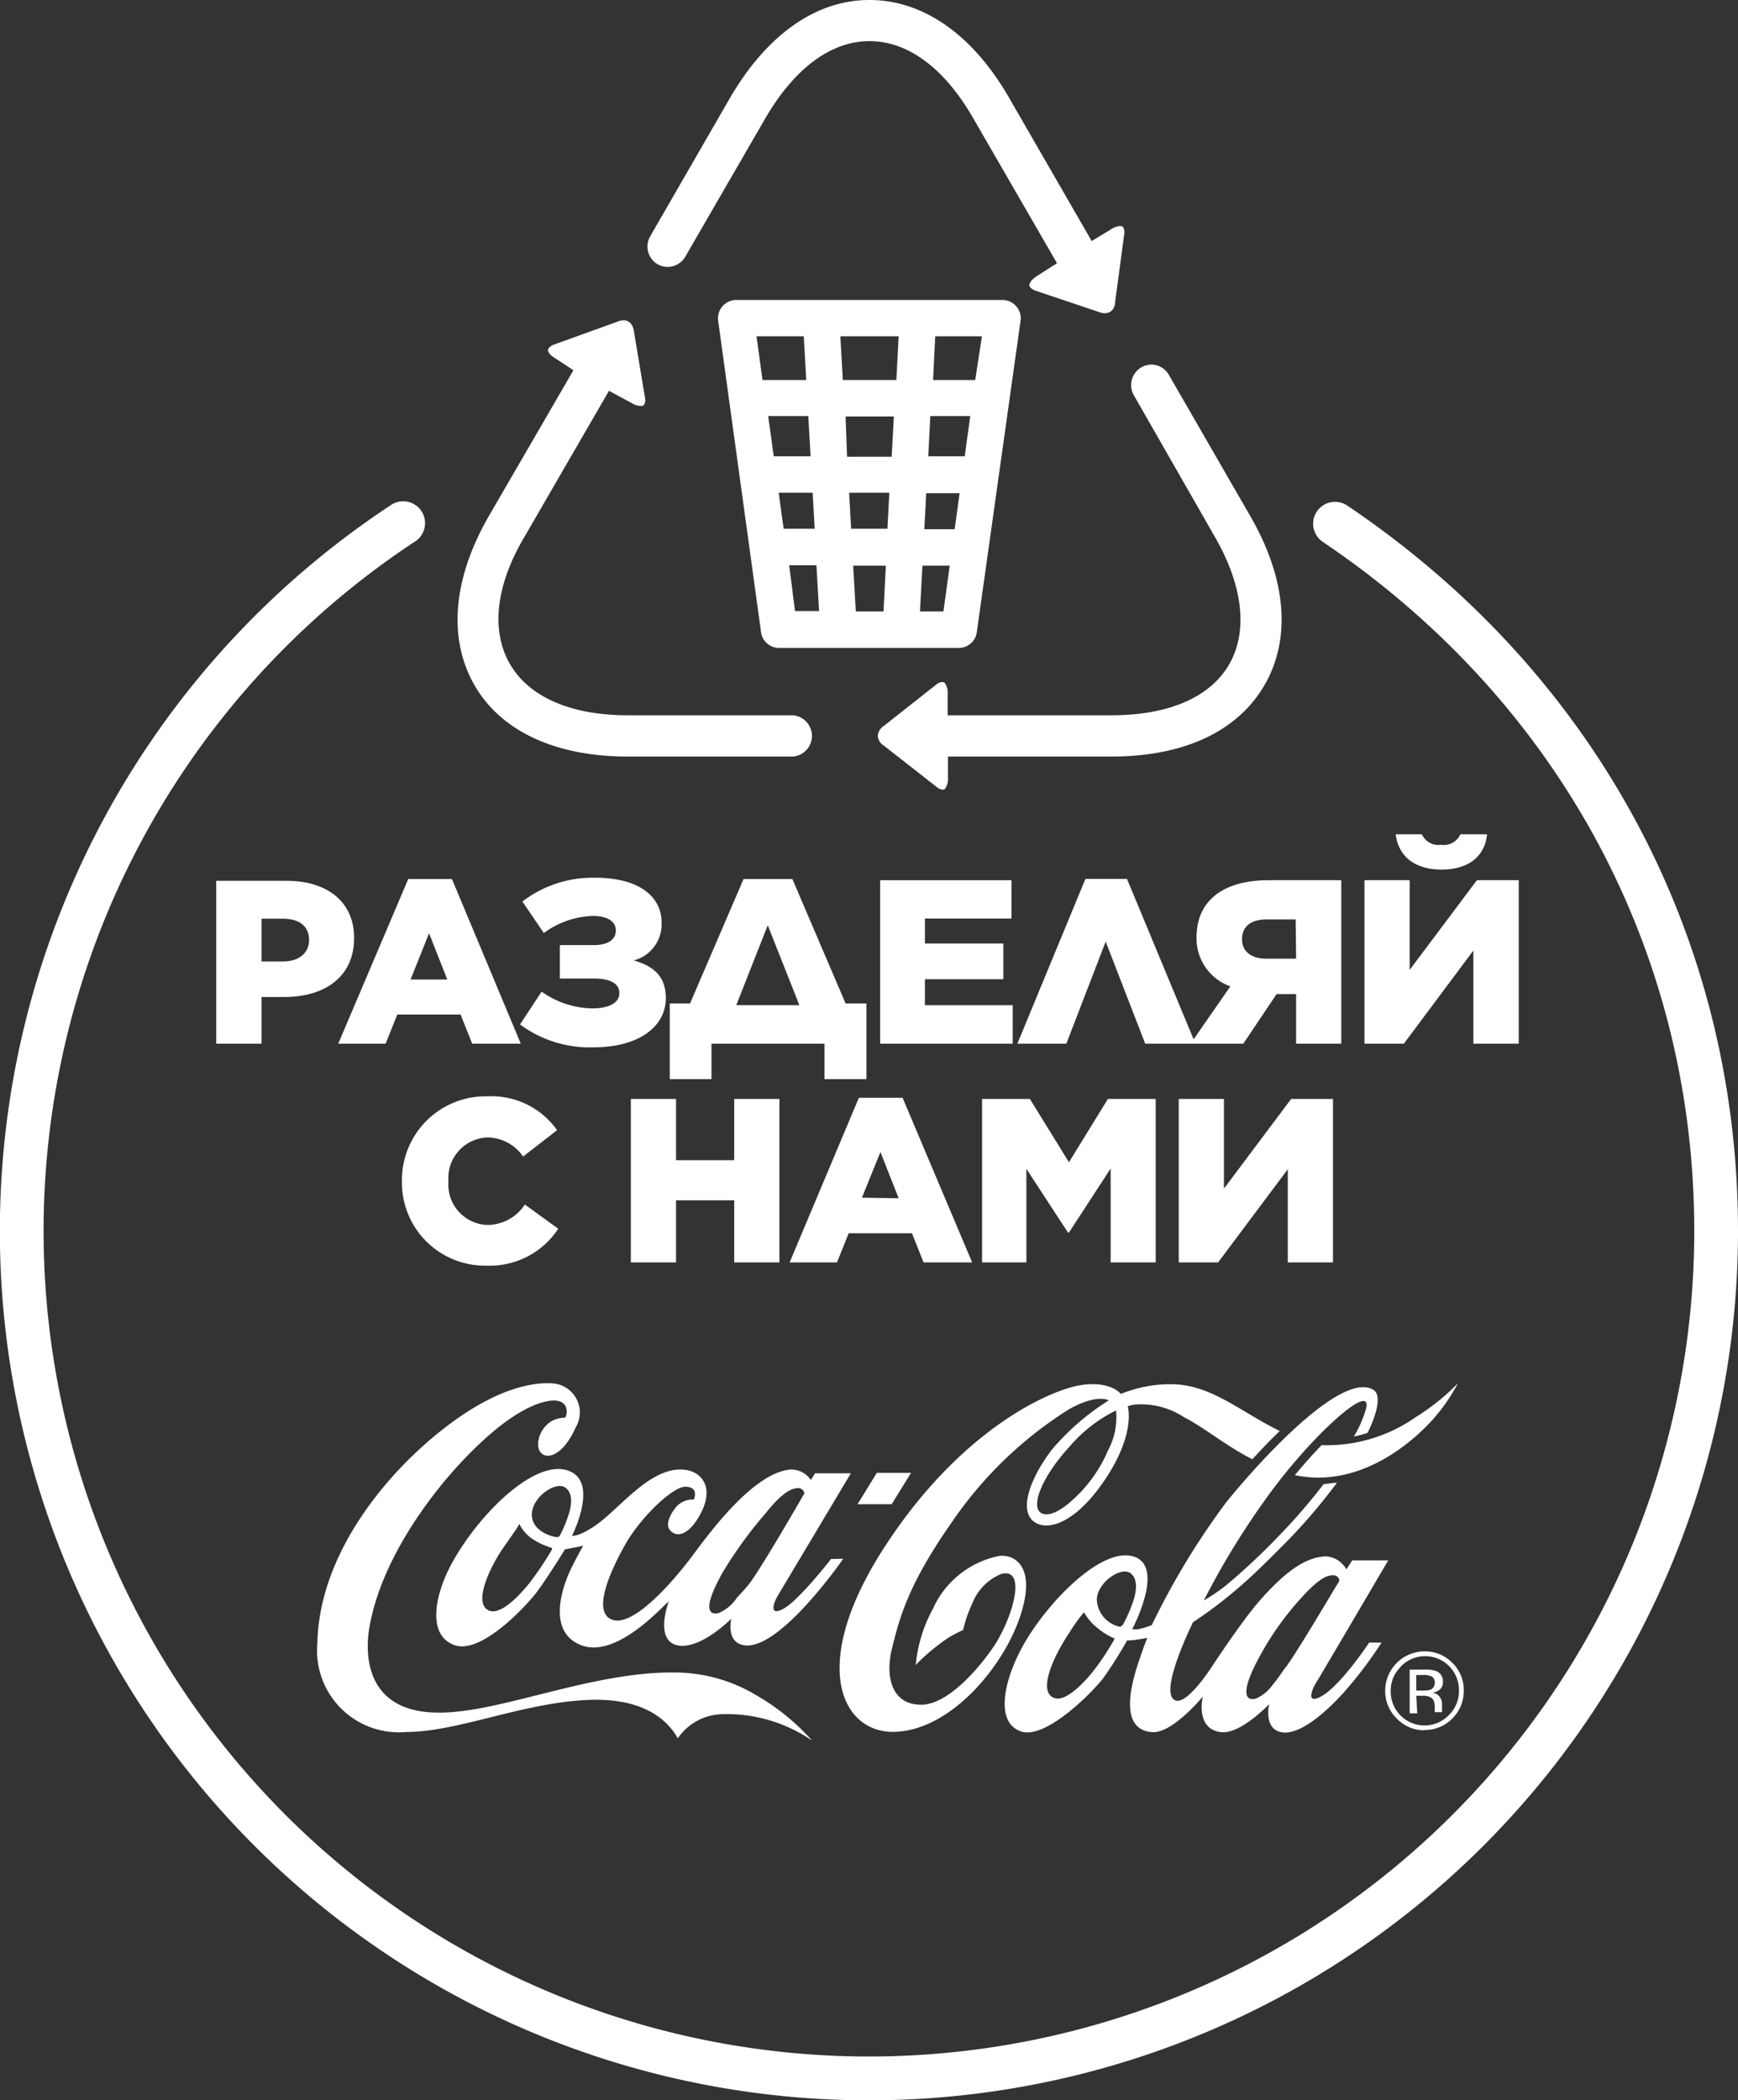 <?xml version="1.0" encoding="UTF-8"?> <svg xmlns="http://www.w3.org/2000/svg" viewBox="0 0 119.21 144.02"><rect x="0" y="0" width="119.21" height="144.02" fill="#333333" stroke="none"/> <defs> <style>.cls-1{fill:#fff;}</style> </defs> <g id="Слой_2" data-name="Слой 2"> <g id="Layer_1" data-name="Layer 1"> <path class="cls-1" d="M45.12,18.13A1.4,1.4,0,0,0,47,17.61l5.53-9.56C54.51,4.68,57,2.82,59.64,2.82s5.13,1.86,7.08,5.23l5.78,10-1.38.88c-.4.26-.53.51-.52.65s.27.29.36.33l4.43,1.49a1.18,1.18,0,0,0,.39.08c.42,0,.69-.3.71-.8L77.12,16a.67.67,0,0,0-.1-.44.28.28,0,0,0-.2-.06,1.27,1.27,0,0,0-.65.25l-1.29.78L69.17,6.63C66.69,2.36,63.31,0,59.64,0s-7,2.36-9.52,6.63L44.6,16.2a1.41,1.41,0,0,0,.52,1.93Z"></path> <path class="cls-1" d="M83.32,36.8c1.94,3.36,2.29,6.47,1,8.74s-4.17,3.51-8.06,3.51H65V47.58a1.1,1.1,0,0,0-.2-.75.25.25,0,0,0-.17-.06.69.69,0,0,0-.37.14l-3.65,2.88a.87.87,0,0,0-.4.67.84.84,0,0,0,.4.66L64.29,54a.68.68,0,0,0,.38.15.2.2,0,0,0,.15-.06,1.15,1.15,0,0,0,.2-.74V51.88H76.24c5,0,8.68-1.75,10.51-4.93s1.48-7.29-1-11.57L80.17,25.7A1.41,1.41,0,0,0,79,25a1.38,1.38,0,0,0-.71.19,1.4,1.4,0,0,0-.51,1.93Z"></path> <path class="cls-1" d="M43.05,51.88H54.39a1.42,1.42,0,0,0,0-2.83H43.05c-3.89,0-6.76-1.25-8.07-3.51s-1-5.38,1-8.74l5.79-10,1.54.83a1.27,1.27,0,0,0,.63.21.32.32,0,0,0,.23-.07.62.62,0,0,0,.08-.44l-.77-4.61c-.06-.47-.33-.76-.71-.76a1.18,1.18,0,0,0-.45.11l-4.38,1.58c-.1.05-.34.18-.35.35s.16.38.56.61l1.18.78-5.8,10c-2.47,4.28-2.81,8.39-1,11.57S38.1,51.88,43.05,51.88Z"></path> <path class="cls-1" d="M92.41,34.67a1.5,1.5,0,1,0-1.68,2.49c16.19,10.9,25.48,28.13,25.48,47.26a56.61,56.61,0,1,1-87.8-47.25,1.5,1.5,0,1,0-1.65-2.5,59.61,59.61,0,1,0,92.45,49.75C119.21,64.27,109.44,46.14,92.41,34.67Z"></path> <path class="cls-1" d="M24.29,64.32v0c0-2.46-1.82-3.92-4.64-3.92H14.83V71.57h3.11v-3.2h1.55C22.26,68.37,24.29,67,24.29,64.32Zm-3.09.14c0,.88-.68,1.47-1.77,1.47H17.94V63h1.47c1.11,0,1.79.5,1.79,1.46Z"></path> <path class="cls-1" d="M23.2,71.57h3.25l.8-2h4.34l.8,2h3.33L31,60.28H28ZM29.43,64l1.25,3.17H28.16Z"></path> <path class="cls-1" d="M40.61,69.15A6.16,6.16,0,0,1,37.15,68l-1.48,2.25a8,8,0,0,0,5,1.57c3.28,0,5-1.5,5-3.38h0c0-1.52-.88-2.2-2.2-2.58a2.56,2.56,0,0,0,1.91-2.58h0c0-1.84-1.6-3.09-4.55-3.09a7.94,7.94,0,0,0-5,1.63l1.47,2.16a6,6,0,0,1,3.36-1.17c1,0,1.58.37,1.58,1v0c0,.6-.51,1-1.52,1H38.4v2.29h2.31c1.2,0,1.77.37,1.77,1h0C42.48,68.77,41.78,69.15,40.61,69.15Z"></path> <path class="cls-1" d="M51,60.28l-3.67,8.53H45.94V74H48.8V71.57h7.75V74h2.88V68.81H58l-3.65-8.53Zm-.5,8.65,2.16-5.48,2.17,5.48Z"></path> <polygon class="cls-1" points="69.38 62.99 69.38 60.36 60.37 60.36 60.37 71.57 69.46 71.57 69.46 68.93 63.44 68.93 63.44 67.15 68.82 67.15 68.82 64.7 63.44 64.7 63.44 62.99 69.38 62.99"></polygon> <path class="cls-1" d="M82.07,64.28v0a3.49,3.49,0,0,0,2.32,3.36l-2.52,3.63-4.57-11H74.45L69.78,71.57h3.36l2.7-7,2.71,7h6.73l2.28-3.4H88.9v3.4H92V60.36H87C84,60.36,82.07,61.69,82.07,64.28Zm6.83,1.46H86.85c-1,0-1.66-.48-1.66-1.33h0c0-.9.64-1.36,1.68-1.36h2Z"></path> <path class="cls-1" d="M93.59,60.36h3.1v6.15l4.61-6.15h2.87V71.57h-3.11V65.18l-4.77,6.39h-2.7ZM102,57.21h-1.83a1.25,1.25,0,0,1-1.33.72,1.23,1.23,0,0,1-1.31-.72H95.73c.21,1.6,1.39,2.42,3.15,2.42S101.83,58.81,102,57.21Z"></path> <path class="cls-1" d="M33.43,78a3,3,0,0,1,2.45,1.31l2.33-1.81a5.5,5.5,0,0,0-4.75-2.32A5.74,5.74,0,0,0,27.57,81v0a5.69,5.69,0,0,0,5.78,5.79,5.62,5.62,0,0,0,4.94-2.53L36,82.6A3.09,3.09,0,0,1,33.43,84a2.77,2.77,0,0,1-2.67-3v0A2.78,2.78,0,0,1,33.43,78Z"></path> <polygon class="cls-1" points="46.37 75.36 43.27 75.36 43.27 86.57 46.37 86.57 46.37 82.31 50.36 82.31 50.36 86.57 53.46 86.57 53.46 75.36 50.36 75.36 50.36 79.56 46.37 79.56 46.37 75.36"></polygon> <path class="cls-1" d="M58.91,75.28,54.16,86.57h3.25l.8-2h4.34l.8,2h3.33L61.91,75.28Zm.21,6.85L60.39,79l1.25,3.17Z"></path> <polygon class="cls-1" points="79.27 86.57 79.27 75.36 75.99 75.36 73.32 79.7 70.64 75.36 67.36 75.36 67.36 86.57 70.4 86.57 70.4 80.15 73.25 84.52 73.32 84.52 76.18 80.13 76.18 86.57 79.27 86.57"></polygon> <polygon class="cls-1" points="80.85 75.36 80.85 86.57 83.55 86.57 88.33 80.18 88.33 86.57 91.43 86.57 91.43 75.36 88.56 75.36 83.95 81.51 83.95 75.36 80.85 75.36"></polygon> <path class="cls-1" d="M61.29,118.76c3.79-.05,7.39-4.26,8.62-7.74s-.22-4.42-1.33-4.33A6.33,6.33,0,0,0,64,110.3a10,10,0,0,0-1.19,3.88,12.48,12.48,0,0,1,1.58-1.4,7.47,7.47,0,0,1,1.67-1,8.76,8.76,0,0,1,.62-1.8,3.6,3.6,0,0,1,2-2.05c1.7-.43.88,2.69-.36,4.73-.68,1.09-3.07,4.24-5.14,4.24s-2.46-2-2-3.85,1-4.22,4-8.51a27.31,27.31,0,0,1,8.14-7.9c1.94-1.09,2.73-.61,2.73-.61a16.93,16.93,0,0,0-3.88,3.35c-1.34,1.75-2.14,3.72-1.52,4.68s2.68.94,5-2.39,1.7-5.24,1.7-5.24a3.06,3.06,0,0,1,.46-.11,5.36,5.36,0,0,1,3.38.85c1.44.74,2.82,1.93,4.71,2.9.57-.63,1.21-1.3,1.88-1.94-2.56-1.25-4.5-3-7-3.19a8.87,8.87,0,0,0-3.9.65s-.67-.91-2.72-.61S65.74,98,60.37,106.56C55.51,114.35,57.8,118.81,61.29,118.76ZM76,99.46a9.64,9.64,0,0,1-2.5,3.46c-1.19,1.06-1.84,1-2.12.82-.73-.57.25-2.67,2-4.56a9.91,9.91,0,0,1,3.17-2.46A4.82,4.82,0,0,1,76,99.46Zm12.81,1.7c.63-.76,1.26-1.46,1.84-2.06a10.64,10.64,0,0,0,6.44-1.91A15.56,15.56,0,0,0,100,94.86a12.78,12.78,0,0,1-1.74,2.5C96.34,99.47,92.84,102,88.83,101.16ZM57,106.91s-2.19,2.82-3.25,3.4-.67-.45-.39-.91,5-8.37,5-8.37H55.9l-.28.46a1.64,1.64,0,0,0-1.36-.72c-2.47.16-5.42,4.1-6.71,5.84s-4.09,5-5.56,4.46,0-3.6,1-5.34c1.15-1.89,3.18-3.76,4-3.78,1,0,.6.88.6.88a1.49,1.49,0,0,0-1.27.58c-.38.48-.7,1.18-.34,1.55.59.61,1.34,0,1.8-.7,1.41-2.16.37-3.3-.73-3.46-2.36-.36-4.54,2.67-6.2,3.8-1.14.79-1.62.72-1.62.72s2-3.9-.42-4.52-6.33,3.45-8,6.75c-1,2-1.48,4.59.35,5.26s4.93-2.67,5.66-3.64,1.93-2.92,1.93-2.92l.61-.12L40,106s-.46.8-.86,1.63-1.79,4.22.73,5.19,5.86-3,6-3c0,0-1,2.64.57,3S50.16,111,50.16,111s-.41,1.68.94,1.83c2.44.28,6.74-5.94,6.74-5.94Zm-19.13-.67a22.57,22.57,0,0,1-1.48,2.22c-.71.91-2,2.28-2.81,2-1.22-.46.08-3.11,1-4.41s1-1.45,1-1.49,0-.06.07,0a2.68,2.68,0,0,0,.91,1,5.21,5.21,0,0,0,1.27.58S37.89,106.16,37.86,106.24Zm1-2a8.49,8.49,0,0,1-.47,1.06.22.22,0,0,1-.24.1c-.19,0-1.69-.35-1.68-1.55s1.66-2.32,2.31-1.83S39.11,103.62,38.88,104.21Zm11.65,5.36a2.81,2.81,0,0,1-1.2,1,.63.63,0,0,1-.47,0c-.45-.28-.1-1.28.68-2.71a29.2,29.2,0,0,1,3-4.14c1.26-1.58,1.89-1.72,2.28-1.7a.41.41,0,0,1,.36.36s-2.75,4.79-3.74,6.15A13.85,13.85,0,0,1,50.53,109.57ZM60.14,101h2.35l-1.33,2.15H58.82ZM21.77,112.65c.15-6.87,5.95-13.05,10.29-15.84,2.5-1.61,4.59-2.08,6-1.93a2,2,0,0,1,1.43,3c-1.11,2.49-2.64,2.28-2.58,1.09a1.94,1.94,0,0,1,.93-1.52,1.91,1.91,0,0,1,.9-.23c.22-.18.39-1.54-1.4-1.09s-3.94,2.2-6,4.46-5.24,6.55-6,11c-.37,2.09-.12,5.89,4.82,5.85,4.19,0,10.38-2.8,16.06-2.75a10.89,10.89,0,0,1,5.62,1.54,15.36,15.36,0,0,1,3.86,3.13,10.31,10.31,0,0,0-6.21-1.81,3.81,3.81,0,0,0-3,1.65c-.94-1.65-2.8-2.66-5.69-2.64-4.66.06-9.28,2.21-12.94,2.21A5.61,5.61,0,0,1,21.77,112.65ZM95.22,107H92.75l-.4.62a1.72,1.72,0,0,0-1.35-.89c-1.46,0-2.93,1.13-4.63,3.07-1.24,1.42-3.3,4.57-3.3,4.57s-1.58,2.44-2.39,2.25c-1.36-.33,1.15-5.38,1.15-5.38a29.07,29.07,0,0,0,3-2.26c1.08-.9,2.32-2.15,3.46-3.3a39.14,39.14,0,0,0,3.41-4c-.29,0-.6.07-.91.09a39.83,39.83,0,0,1-3.1,3.58,42.86,42.86,0,0,1-3.64,3.4,12.8,12.8,0,0,1-1.48,1,53.83,53.83,0,0,1,4.59-7.43c2.87-3.9,6.87-7.52,6.56-5.81a7.71,7.71,0,0,1-.86,2,8,8,0,0,0,.94-.25c.7-1.42.93-2.6.42-2.94C92.15,94,86.8,99.71,84.12,103A51.65,51.65,0,0,0,79,111.44a5,5,0,0,1-.88.27,1,1,0,0,1-.46,0s0,0,0,0,2.36-4.41,0-5-6.37,3.75-7.81,6.75c-1,2.05-1.54,4.64.15,5.26s4.93-2.67,5.67-3.64a29.24,29.24,0,0,0,1.64-2.59s.44,0,.69-.06a5.68,5.68,0,0,0,.69-.12s-.31.79-.64,1.8c-.61,1.86-1.15,4.54,1,4.67,1.39.08,3.45-2.44,3.45-2.44s-.55,2.24,1.26,2.44c1.34.15,3.29-1.92,3.29-1.92s-.42,1.78.94,1.94c1.16.13,2.81-1.23,4.17-2.73a28.3,28.3,0,0,0,2.6-3.43h-.85s-1.91,2.89-3.24,3.66c-1.1.63-.72-.39-.39-.92S95.22,107,95.22,107Zm-18.8,5.44a18.13,18.13,0,0,1-1.31,2c-.71.92-2,2.29-2.8,2-1.23-.46.12-3.13,1-4.42a11.67,11.67,0,0,1,1-1.41s.05-.07.07,0a3.7,3.7,0,0,0,.86,1,4.47,4.47,0,0,0,1.13.71S76.45,112.34,76.42,112.42Zm.55-1c-.08.13-.13.13-.29.08a2,2,0,0,1-1.45-1.81c0-1.17,1.66-2.32,2.31-1.83s.31,1.63.08,2.22A9.87,9.87,0,0,1,77,111.46Zm11.21,2.89c-.32.45-.59.86-.84,1.14a2.85,2.85,0,0,1-1.17,1,.71.71,0,0,1-.48,0c-.44-.27-.13-1.33.65-2.77a20.23,20.23,0,0,1,2.9-4.11c1.36-1.51,1.88-1.58,2.26-1.57a.42.42,0,0,1,.37.36,1,1,0,0,1-.08.16C91.34,109.25,89.08,113.12,88.18,114.35Zm9.53,4.3a2.59,2.59,0,0,0,1.91-.79,2.63,2.63,0,0,0,.78-1.92,2.59,2.59,0,0,0-.78-1.89,2.63,2.63,0,0,0-1.91-.79,2.71,2.71,0,0,0-2.7,2.68,2.62,2.62,0,0,0,.79,1.92A2.57,2.57,0,0,0,97.71,118.65Zm-1.64-4.34a2.32,2.32,0,0,1,4,1.63,2.29,2.29,0,0,1-.68,1.68,2.32,2.32,0,0,1-4-1.68A2.24,2.24,0,0,1,96.07,114.31Zm1.07,2h.42a1,1,0,0,1,.57.11c.2.1.28.33.28.66v.35s0,0,0,0v0h.5l0,0s0-.07,0-.16,0-.15,0-.21v-.22a.88.88,0,0,0-.16-.46.7.7,0,0,0-.5-.28,1,1,0,0,0,.42-.16.63.63,0,0,0,.3-.58.74.74,0,0,0-.47-.75,2.24,2.24,0,0,0-.81-.1h-1v3h.52Zm0-1.43h.45a1.34,1.34,0,0,1,.62.11.46.46,0,0,1,.2.44.48.48,0,0,1-.3.46,1.53,1.53,0,0,1-.5.06h-.47Z"></path> <path class="cls-1" d="M65.8,44.43A1.24,1.24,0,0,0,67,43.35L70,22a1.23,1.23,0,0,0-.3-1,1.24,1.24,0,0,0-.94-.43H50.5a1.24,1.24,0,0,0-.94.43,1.23,1.23,0,0,0-.3,1L52.2,43.35a1.24,1.24,0,0,0,1.24,1.08ZM61.31,28.56l-.15,2.76H58.1L58,28.56Zm-3.5-2.5-.17-3h4l-.16,3Zm7.67,10.23H63.4l.13-2.47h2.29Zm.69-5h-2.5l.14-2.76h2.74Zm-10.57,0H53.07l-.38-2.76h2.75Zm-2.19,2.5h2.33l.14,2.47H53.75Zm4.83,0H61l-.13,2.47H58.38Zm2.52,5-.16,3.14H58.7l-.18-3.14Zm2.34,3.14.17-3.14h1.87l-.43,3.14Zm3.79-15.87H64l.15-3h3.2Zm-11.76-3,.17,3h-3l-.41-3Zm-1,15.7H56l.18,3.14H54.53Z"></path> </g> </g> </svg> 